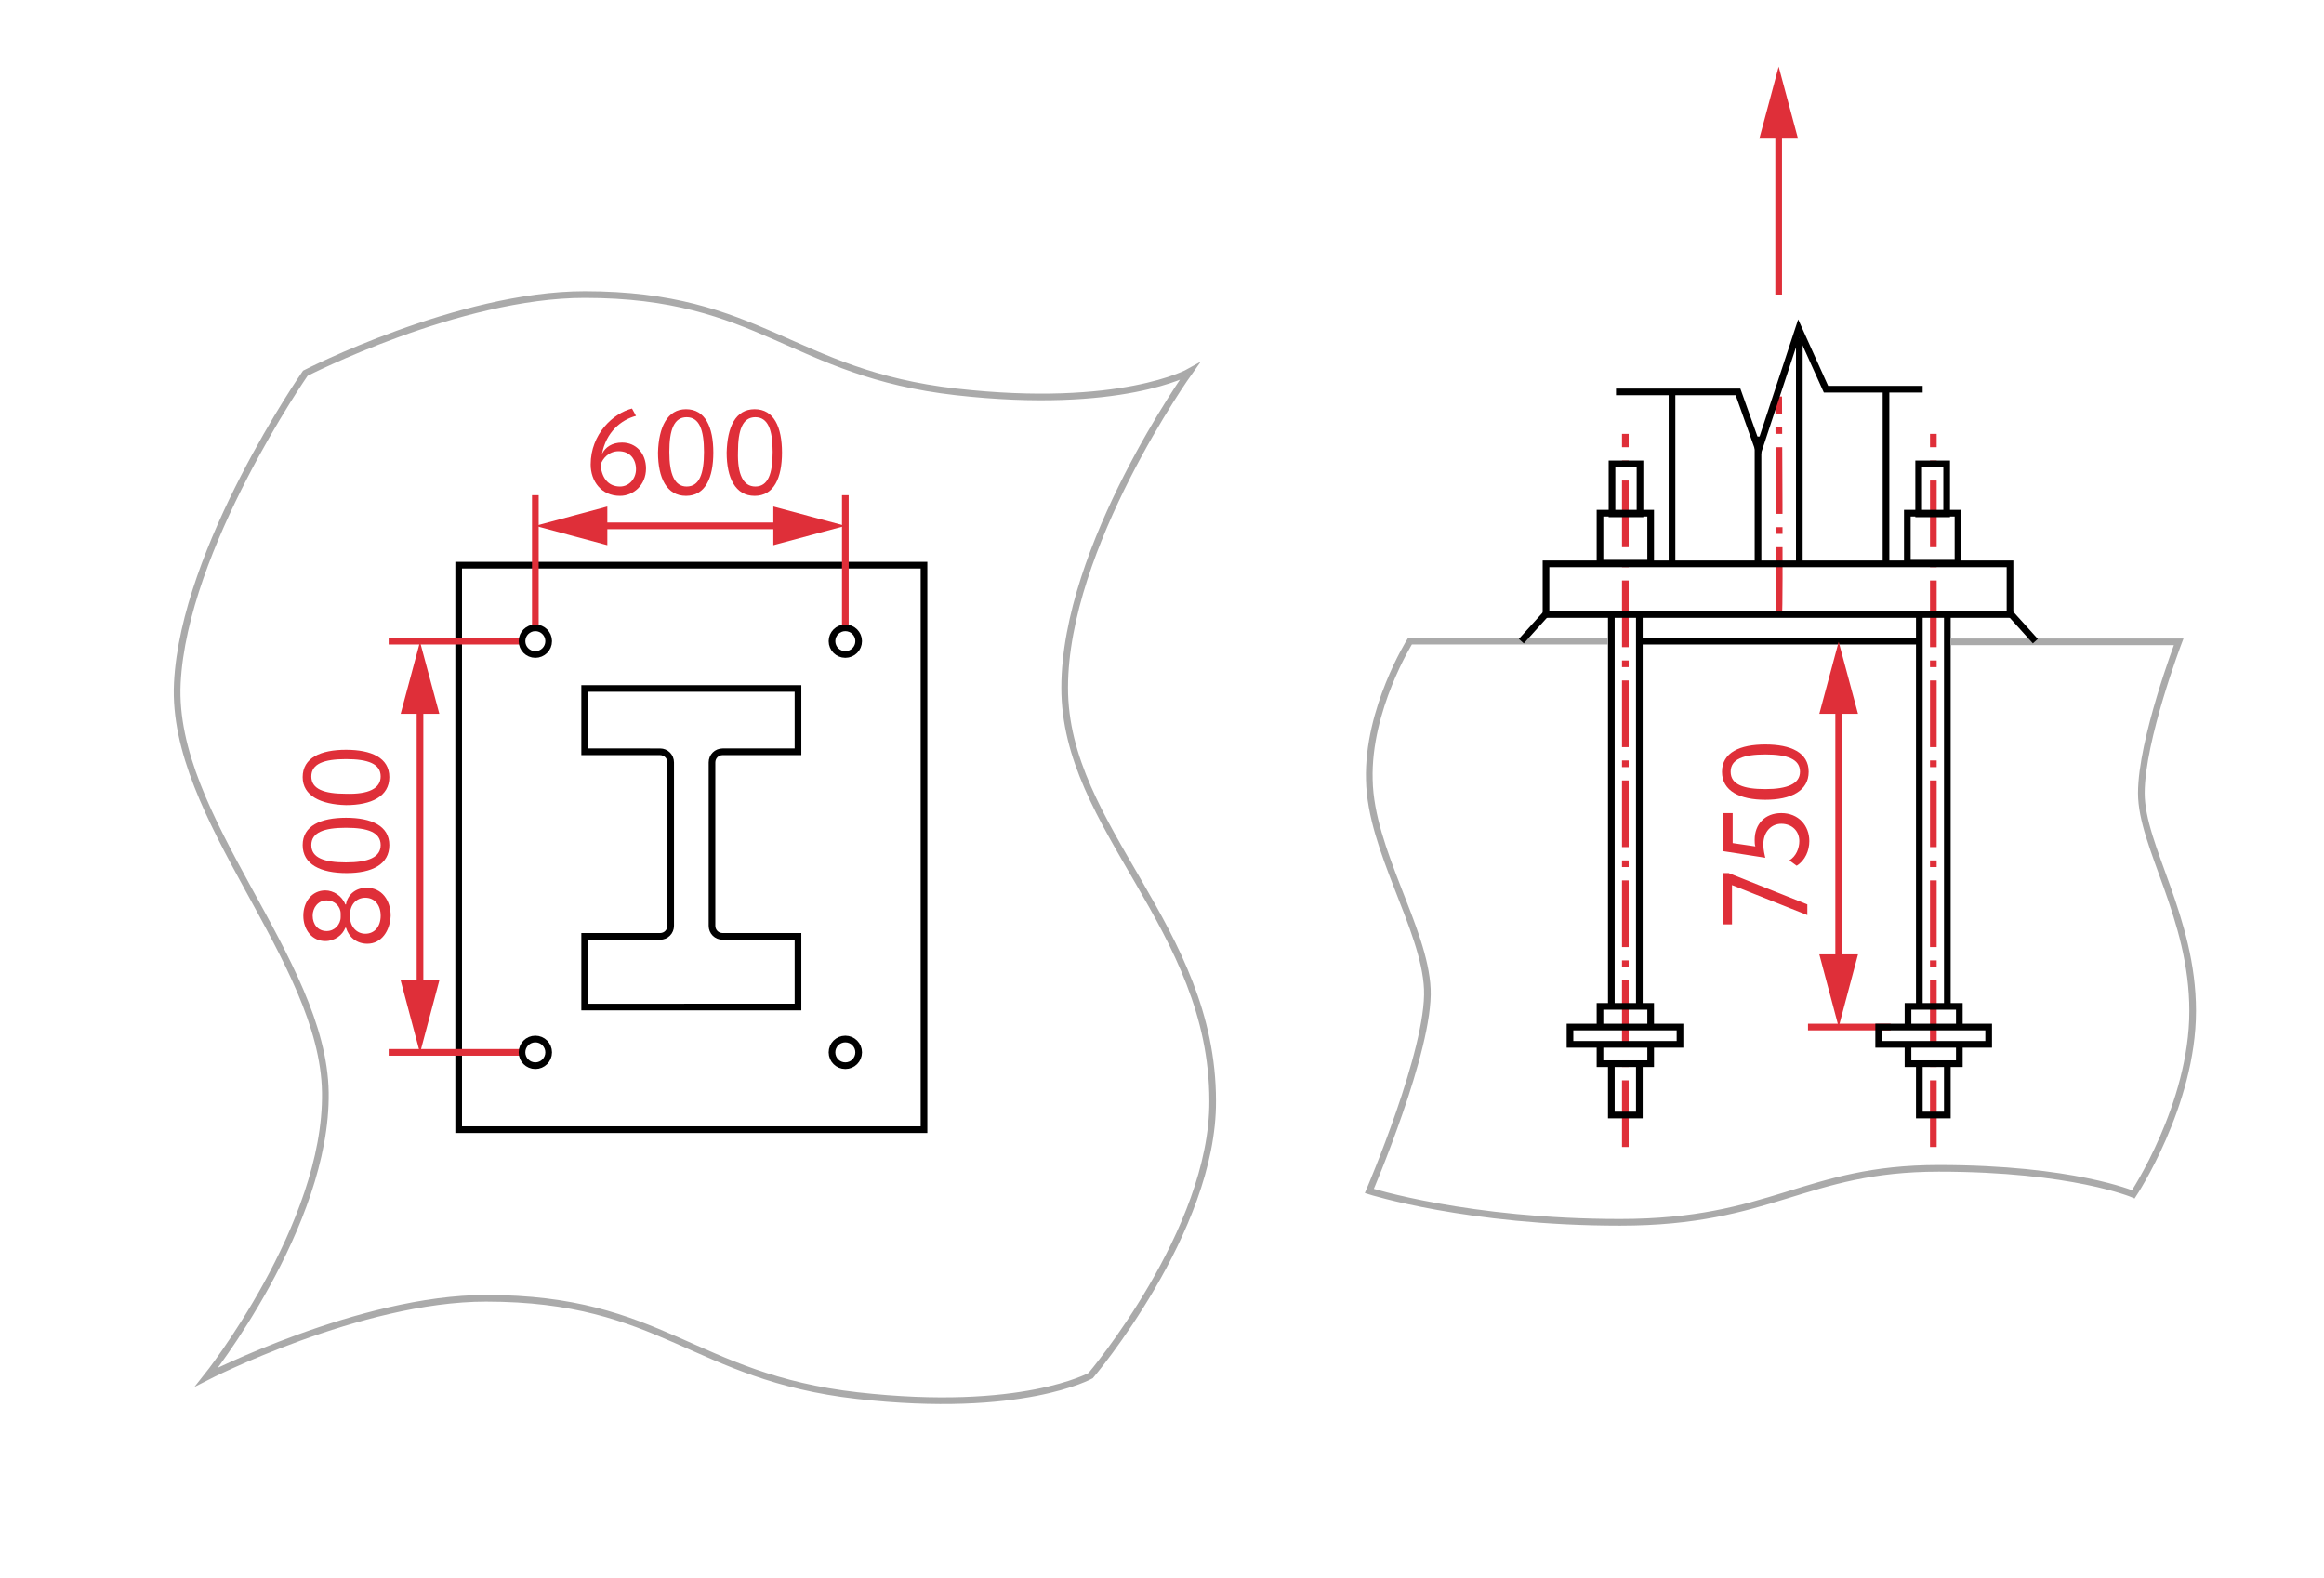 <?xml version="1.0" encoding="UTF-8"?> <!-- Generator: Adobe Illustrator 23.1.1, SVG Export Plug-In . SVG Version: 6.00 Build 0) --> <svg xmlns="http://www.w3.org/2000/svg" xmlns:xlink="http://www.w3.org/1999/xlink" id="Layer_1" x="0px" y="0px" viewBox="0 0 348.6 236.8" style="enable-background:new 0 0 348.6 236.8;" xml:space="preserve"> <style type="text/css"> .st0{fill:none;stroke:#DF2F39;stroke-miterlimit:10;} .st1{fill:none;stroke:#DF2F39;stroke-miterlimit:10;stroke-dasharray:10,2,1,2;} .st2{fill:#DF2F39;} .st3{fill:none;stroke:#000000;stroke-miterlimit:10;} .st4{fill:none;stroke:#AAAAAA;stroke-miterlimit:10;} </style> <g> <line class="st0" x1="283.6" y1="154.1" x2="271.2" y2="154.1"></line> <path class="st1" d="M266.8,92.1c0.2-0.5,0-32.6,0-32.6"></path> <line class="st1" x1="243.8" y1="172.1" x2="243.8" y2="65.1"></line> <line class="st1" x1="290" y1="172.1" x2="290" y2="65.1"></line> <g> <g> <line class="st0" x1="266.8" y1="44.2" x2="266.8" y2="18.9"></line> <g> <polygon class="st2" points="269.7,20.8 266.8,10 263.9,20.8 "></polygon> </g> </g> </g> <path class="st3" d="M87.7,151.1v-10.6H99c0.9,0,1.6-0.7,1.6-1.6v-24.5c0-0.9-0.7-1.6-1.6-1.6H87.7v-9.5h32v9.5h-11.3 c-0.9,0-1.6,0.7-1.6,1.6v24.5c0,0.9,0.7,1.6,1.6,1.6h11.3v10.6H87.7z"></path> <rect x="68.8" y="84.8" class="st3" width="69.8" height="84.7"></rect> <circle class="st3" cx="126.8" cy="157.9" r="2"></circle> <g> <path class="st2" d="M94.8,61.3l0.6,1.1c-2.3,0.6-4.5,2.5-5.1,5.7c0.5-1,1.5-1.7,3-1.7c2.1,0,3.6,1.6,3.6,3.9 c0,2.5-1.9,4.1-3.9,4.1c-2.8,0-4.4-2.2-4.4-4.7C88.6,65.1,92,62,94.8,61.3z M93,73c1.4,0,2.4-1.2,2.4-2.6c0-1.5-0.9-2.7-2.6-2.7 c-1.5,0-2.4,1.1-2.7,2C90.2,71.5,91.1,73,93,73z"></path> <path class="st2" d="M102.9,61.4c2.9,0,4.1,2.7,4.1,6.5c0,3.8-1.2,6.5-4.1,6.5c-2.9,0-4.2-2.7-4.2-6.5 C98.8,64.1,100.1,61.4,102.9,61.4z M103,73c1.9,0,2.6-1.9,2.6-5.2c0-3.3-0.7-5.2-2.6-5.2s-2.6,1.9-2.6,5.2 C100.4,71.2,101.2,73,103,73z"></path> <path class="st2" d="M113.2,61.4c2.9,0,4.1,2.7,4.1,6.5c0,3.8-1.2,6.5-4.1,6.5c-2.9,0-4.2-2.7-4.2-6.5 C109.1,64.1,110.3,61.4,113.2,61.4z M113.3,73c1.9,0,2.6-1.9,2.6-5.2c0-3.3-0.7-5.2-2.6-5.2s-2.6,1.9-2.6,5.2 C110.6,71.2,111.5,73,113.3,73z"></path> </g> <line class="st0" x1="80.3" y1="94.2" x2="80.3" y2="74.3"></line> <line class="st0" x1="126.8" y1="94.2" x2="126.8" y2="74.3"></line> <circle class="st3" cx="126.8" cy="96.2" r="2"></circle> <g> <g> <line class="st0" x1="89.2" y1="78.9" x2="118" y2="78.9"></line> <g> <polygon class="st2" points="91.1,81.8 80.3,78.9 91.1,76 "></polygon> </g> <g> <polygon class="st2" points="116,81.8 126.8,78.9 116,76 "></polygon> </g> </g> </g> <g> <path class="st2" d="M55.1,141.6c-1.6,0-2.8-1-3.2-2.4h-0.1c-0.4,1.1-1.6,2-3,2c-2,0-3.3-1.7-3.3-3.8s1.3-3.8,3.3-3.8 c1.2,0,2.5,0.8,3,2.1h0.1c0.2-1.4,1.4-2.5,3.1-2.5c2.3,0,3.6,1.9,3.6,4.2C58.5,139.7,57.2,141.6,55.1,141.6z M51.1,137.1 c0-1.1-0.9-2-2.1-2c-1.3,0-2.1,1.1-2.1,2.3c0,1.3,0.8,2.3,2.1,2.3c1.2,0,2.1-1,2.1-2.1V137.1z M52.5,137.6c0,1.3,0.9,2.5,2.3,2.5 s2.3-1.1,2.3-2.7c0-1.6-0.9-2.7-2.3-2.7c-1.4,0-2.3,1.1-2.3,2.5V137.6z"></path> <path class="st2" d="M45.4,126.8c0-2.9,2.7-4.1,6.5-4.1c3.8,0,6.5,1.2,6.5,4.1S55.8,131,52,131C48.1,131,45.4,129.7,45.4,126.8z M57.1,126.8c0-1.9-1.9-2.6-5.2-2.6c-3.3,0-5.2,0.7-5.2,2.6s1.9,2.6,5.2,2.6C55.3,129.4,57.1,128.6,57.1,126.8z"></path> <path class="st2" d="M45.4,116.6c0-2.9,2.7-4.1,6.5-4.1c3.8,0,6.5,1.2,6.5,4.1s-2.7,4.2-6.5,4.2C48.1,120.7,45.4,119.4,45.4,116.6 z M57.1,116.5c0-1.9-1.9-2.6-5.2-2.6c-3.3,0-5.2,0.7-5.2,2.6s1.9,2.6,5.2,2.6C55.3,119.2,57.1,118.3,57.1,116.5z"></path> </g> <line class="st0" x1="78.3" y1="157.9" x2="58.3" y2="157.9"></line> <line class="st0" x1="78.3" y1="96.2" x2="58.3" y2="96.2"></line> <g> <g> <line class="st0" x1="63" y1="149.1" x2="63" y2="105.1"></line> <g> <polygon class="st2" points="65.9,147.1 63,158 60.1,147.1 "></polygon> </g> <g> <polygon class="st2" points="65.9,107.1 63,96.3 60.1,107.1 "></polygon> </g> </g> </g> <circle class="st3" cx="80.3" cy="157.9" r="2"></circle> <circle class="st3" cx="80.3" cy="96.2" r="2"></circle> <path class="st4" d="M163.6,206.4c0,0-10.3,5.8-35,3s-29.2-14.6-55.7-14.6C54,194.8,31,206.6,31,206.6s18.1-22.7,17.8-42.7 s-23.2-41.1-22.2-61.4S45.8,56,45.8,56s23-11.8,41.9-11.8c26.4,0,31,11.8,55.7,14.6s35-3,35-3s-18.7,26.2-18.7,47.4 s22.2,35.9,22.2,62C182,184.7,163.6,206.4,163.6,206.4z"></path> <rect x="231.9" y="84.6" class="st3" width="69.6" height="7.6"></rect> <polyline class="st3" points="242.4,58.8 260.7,58.8 263.8,67.5 269.8,49.3 273.9,58.4 288.4,58.4 "></polyline> <rect x="241.8" y="69.6" class="st3" width="4.2" height="7.5"></rect> <rect x="240" y="77" class="st3" width="7.6" height="7.5"></rect> <rect x="287.8" y="69.6" class="st3" width="4.2" height="7.5"></rect> <rect x="286.1" y="77" class="st3" width="7.6" height="7.5"></rect> <line class="st3" x1="250.8" y1="58.8" x2="250.8" y2="84.5"></line> <line class="st3" x1="282.9" y1="58.8" x2="282.9" y2="84.5"></line> <line class="st3" x1="269.9" y1="50.7" x2="269.9" y2="84.5"></line> <line class="st3" x1="263.7" y1="65.5" x2="263.7" y2="84.5"></line> <g> <polyline class="st3" points="240,154.1 240,151 247.6,151 247.6,154.1 "></polyline> <polyline class="st3" points="247.6,156.6 247.6,159.6 240,159.6 240,156.4 "></polyline> <rect x="235.5" y="154.1" class="st3" width="16.5" height="2.6"></rect> <g> <line class="st3" x1="241.7" y1="92.1" x2="241.7" y2="150.8"></line> <line class="st3" x1="245.9" y1="92.1" x2="245.9" y2="150.8"></line> </g> <polyline class="st3" points="241.7,159.6 241.7,167.3 245.9,167.3 245.9,159.8 "></polyline> </g> <g> <polyline class="st3" points="286.2,154.1 286.2,151 293.9,151 293.9,154.1 "></polyline> <polyline class="st3" points="293.9,156.6 293.9,159.6 286.2,159.6 286.2,156.4 "></polyline> <rect x="281.8" y="154.1" class="st3" width="16.5" height="2.6"></rect> <g> <line class="st3" x1="287.9" y1="92.1" x2="287.9" y2="150.8"></line> <line class="st3" x1="292.1" y1="92.1" x2="292.1" y2="150.8"></line> </g> <polyline class="st3" points="287.9,159.6 287.9,167.3 292.1,167.3 292.1,159.8 "></polyline> </g> <path class="st4" d="M241.2,96.2h-29.7c0,0-6.4,10.2-6.1,20.8c0.2,10.6,8.3,22.3,8.7,31.4s-8.7,30.3-8.7,30.3s14.8,4.7,37.6,4.7 s27.7-8.1,47.8-8.1s29.2,3.9,29.2,3.9s8.9-13.4,8.9-27.5s-7.7-24.7-7.7-32.7s5.6-22.7,5.6-22.7h-34.2"></path> <line class="st3" x1="301.6" y1="92.1" x2="305.3" y2="96.2"></line> <line class="st3" x1="287.8" y1="96.2" x2="246.1" y2="96.2"></line> <line class="st3" x1="231.9" y1="92.1" x2="228.2" y2="96.2"></line> <g> <path class="st2" d="M258.4,138.6V131h0.9l11.8,4.7v1.6l-11.3-4.5v5.9H258.4z"></path> <path class="st2" d="M258.4,127.7V122h1.5v4.5l3.4,0.5c-0.1-0.3-0.1-0.7-0.1-1c0-2.3,1.5-4,4-4c2.6,0,4.2,1.9,4.2,4.2 c0,1.4-0.6,2.9-1.9,3.7l-1.1-0.8c1-0.6,1.5-1.8,1.5-2.9c0-1.5-1.1-2.6-2.7-2.6c-1.5,0-2.7,1.2-2.7,3.1c0,0.8,0.2,1.6,0.3,2 L258.4,127.7z"></path> <path class="st2" d="M258.3,115.8c0-2.9,2.7-4.1,6.5-4.1c3.8,0,6.5,1.2,6.5,4.1c0,2.9-2.7,4.2-6.5,4.2 C261,120,258.3,118.7,258.3,115.8z M270,115.8c0-1.9-1.9-2.6-5.2-2.6c-3.3,0-5.2,0.7-5.2,2.6s1.9,2.6,5.2,2.6 C268.1,118.4,270,117.6,270,115.8z"></path> </g> <g> <g> <line class="st0" x1="275.8" y1="145.2" x2="275.8" y2="105.2"></line> <g> <polygon class="st2" points="278.7,143.2 275.8,154.1 272.9,143.2 "></polygon> </g> <g> <polygon class="st2" points="278.7,107.1 275.8,96.3 272.9,107.1 "></polygon> </g> </g> </g> </g> </svg> 
